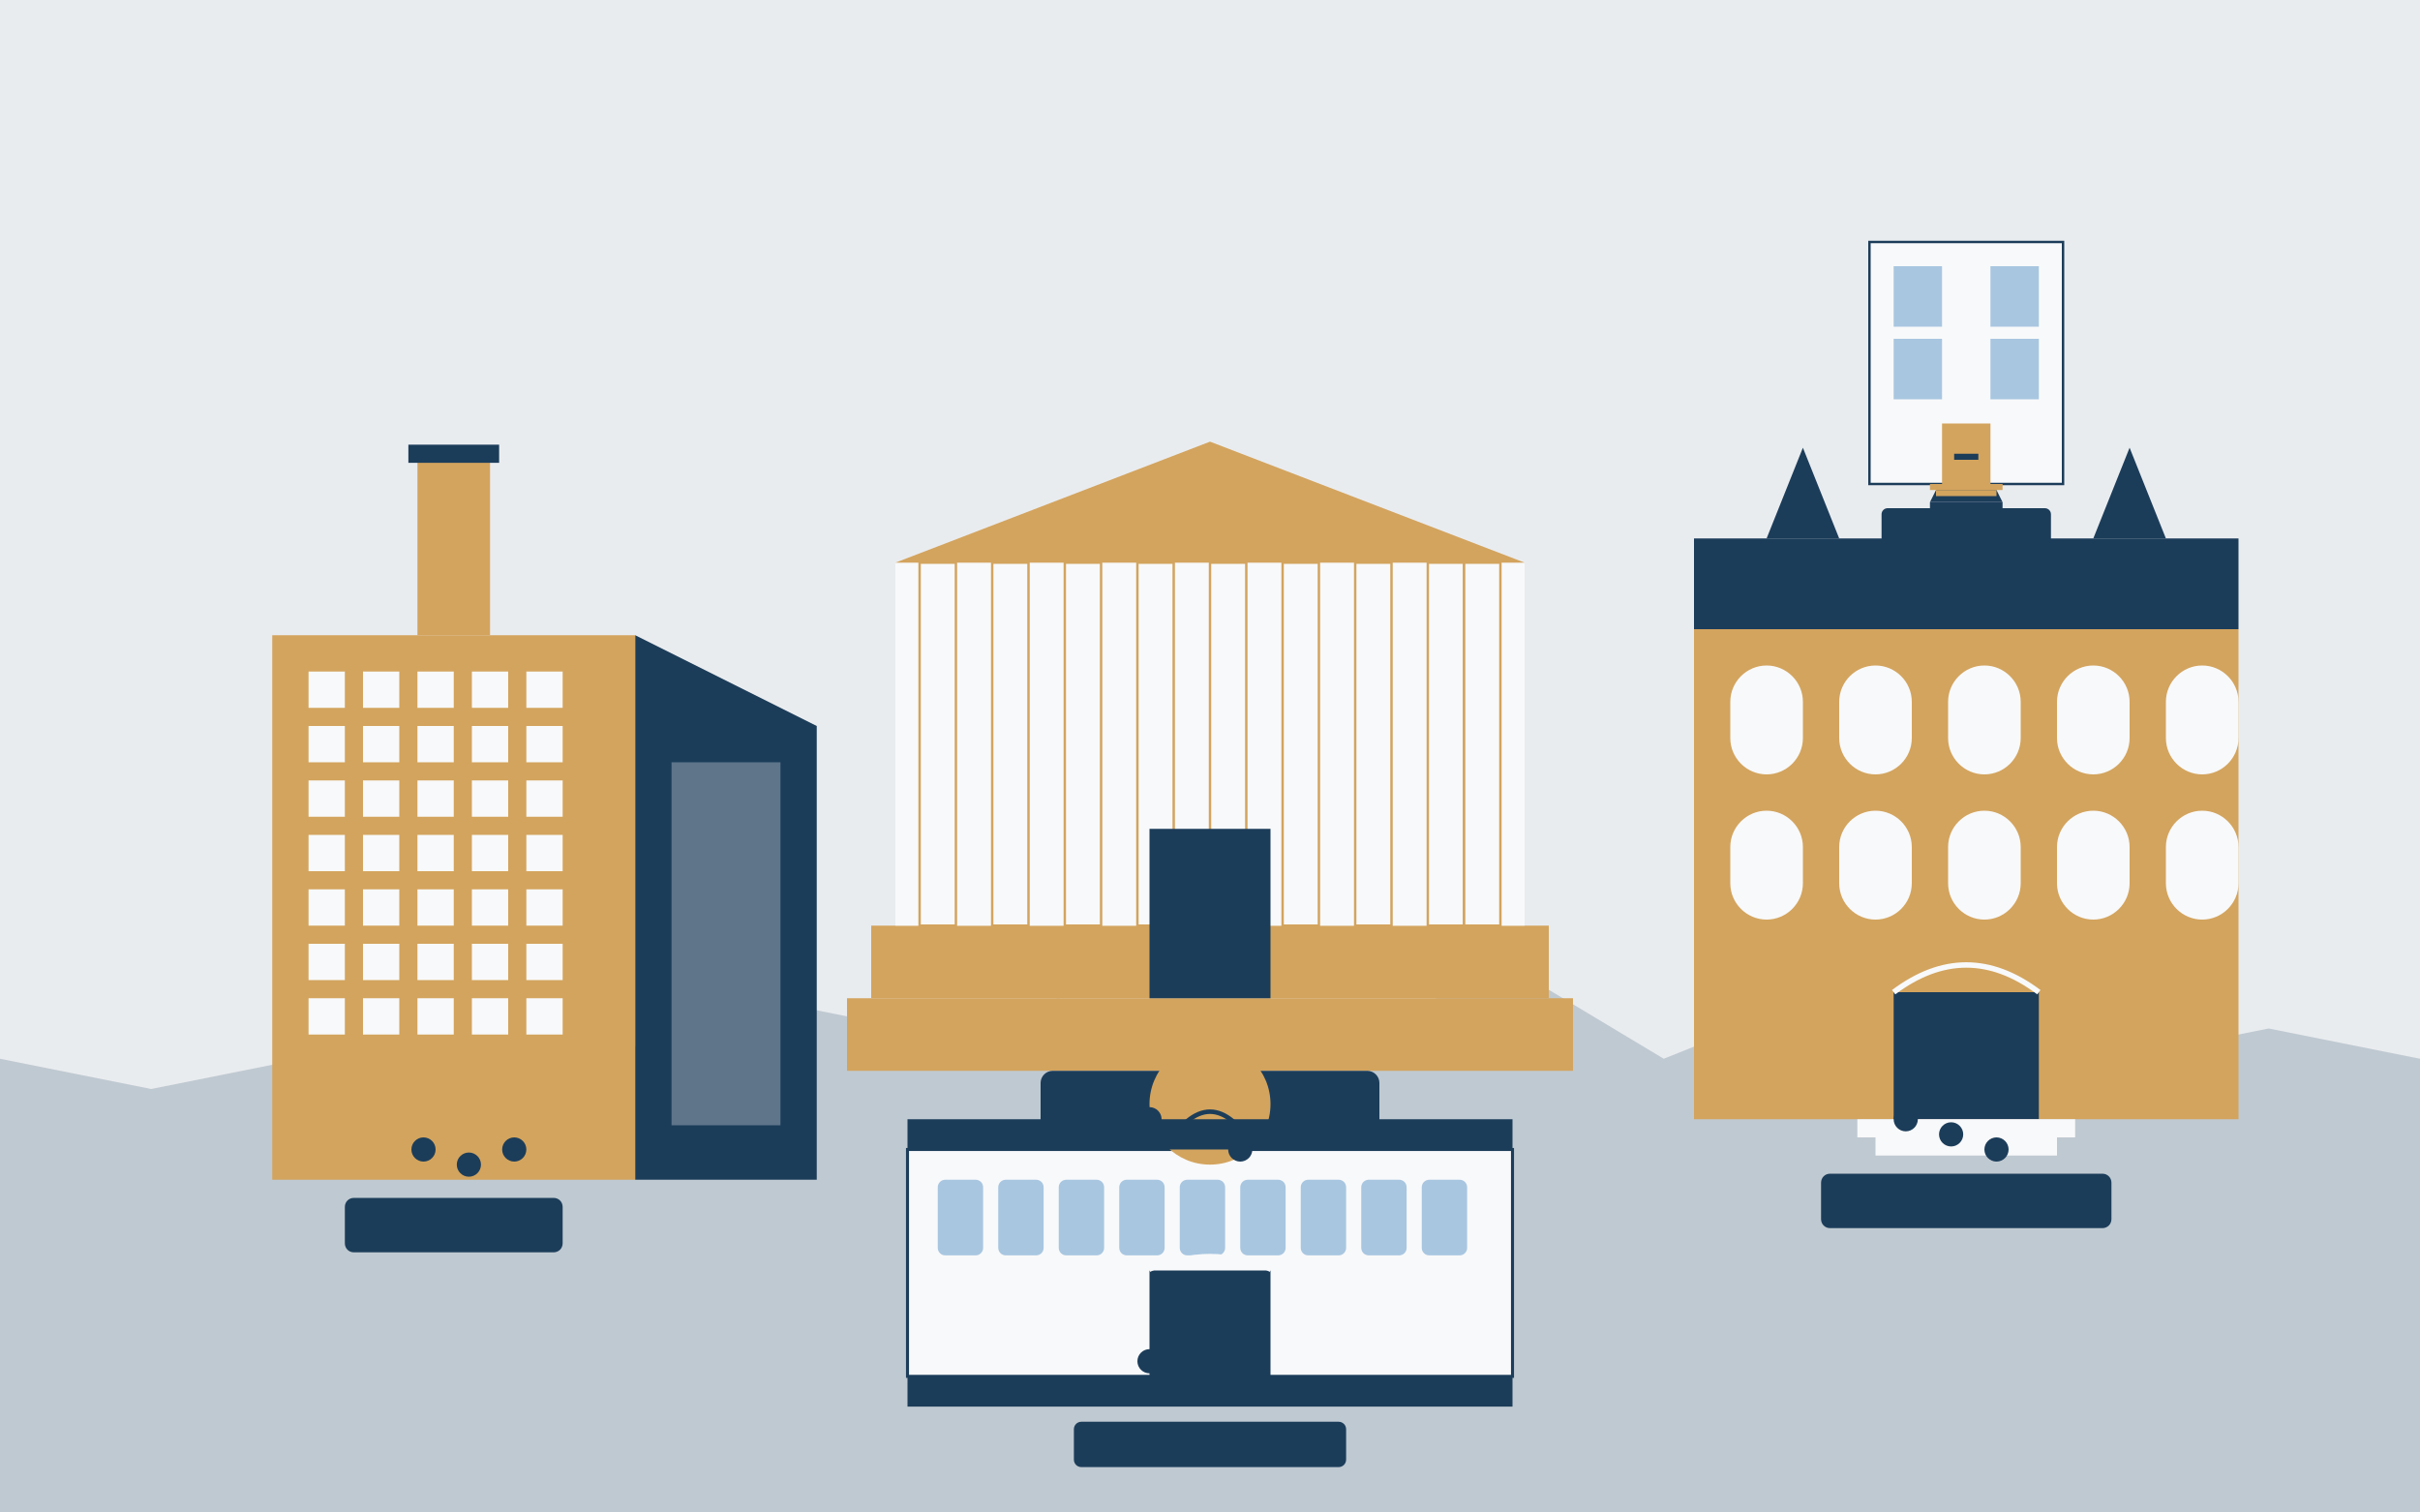 <svg version="1.2" xmlns="http://www.w3.org/2000/svg" viewBox="0 0 800 500" width="800" height="500">
	<title>london-museums</title>
	<style>
		.s0 { fill: #e9ecef } 
		.s1 { opacity: .2;fill: #1c3d5a } 
		.s2 { fill: #d3a45e } 
		.s3 { fill: #f8f9fa } 
		.s4 { fill: #f8f9fa;stroke: #d3a45e;stroke-width: .8 } 
		.s5 { fill: #1c3d5a } 
		.s6 { opacity: .3;fill: #f8f9fa } 
		.s7 { fill: none;stroke: #f8f9fa;stroke-width: 1.8 } 
		.s8 { fill: #f8f9fa;stroke: #1c3d5a } 
		.s9 { fill: none;stroke: #1c3d5a;stroke-width: 1.5 } 
		.s10 { fill: #a8c6e0 } 
		.s11 { fill: none;stroke: #f8f9fa } 
		.s12 { fill: #f8f9fa;stroke: #1c3d5a;stroke-width: .8 } 
	</style>
	<path fill-rule="evenodd" class="s0" d="m0 0h800v500h-800z"/>
	<path class="s1" d="m0 350l50 10 50-10 50-10 50 10 50-20 50 10 50-10 50 20 50-10 50-20 50 30 50-20 50 10 50 10 50-10 50 10v150h-800z"/>
	<g>
		<path fill-rule="evenodd" class="s2" d="m280 330h240v24h-240z"/>
		<path fill-rule="evenodd" class="s2" d="m288 306h224v24h-224z"/>
		<path fill-rule="evenodd" class="s3" d="m296 186h208v120h-208z"/>
		<path fill-rule="evenodd" class="s2" d="m296 186l104-40 104 40z"/>
		<g>
			<path fill-rule="evenodd" class="s4" d="m304 186h12v120h-12z"/>
			<path fill-rule="evenodd" class="s4" d="m328 186h12v120h-12z"/>
			<path fill-rule="evenodd" class="s4" d="m352 186h12v120h-12z"/>
			<path fill-rule="evenodd" class="s4" d="m376 186h12v120h-12z"/>
			<path fill-rule="evenodd" class="s4" d="m400 186h12v120h-12z"/>
			<path fill-rule="evenodd" class="s4" d="m424 186h12v120h-12z"/>
			<path fill-rule="evenodd" class="s4" d="m448 186h12v120h-12z"/>
			<path fill-rule="evenodd" class="s4" d="m472 186h12v120h-12z"/>
			<path fill-rule="evenodd" class="s4" d="m484 186h12v120h-12z"/>
		</g>
		<path fill-rule="evenodd" class="s5" d="m380 274h40v56h-40z"/>
		<path fill-rule="evenodd" class="s5" d="m348 354h104c2.2 0 4 1.8 4 4v16c0 2.2-1.8 4-4 4h-104c-2.2 0-4-1.8-4-4v-16c0-2.2 1.8-4 4-4z"/>
	</g>
	<g>
		<path fill-rule="evenodd" class="s2" d="m90 210h120v180h-120z"/>
		<path fill-rule="evenodd" class="s2" d="m138 150h24v60h-24z"/>
		<path fill-rule="evenodd" class="s5" d="m135 147h30v6h-30z"/>
		<g>
			<path fill-rule="evenodd" class="s3" d="m102 222h12v12h-12z"/>
			<path fill-rule="evenodd" class="s3" d="m120 222h12v12h-12z"/>
			<path fill-rule="evenodd" class="s3" d="m138 222h12v12h-12z"/>
			<path fill-rule="evenodd" class="s3" d="m156 222h12v12h-12z"/>
			<path fill-rule="evenodd" class="s3" d="m174 222h12v12h-12z"/>
			<path fill-rule="evenodd" class="s3" d="m102 240h12v12h-12z"/>
			<path fill-rule="evenodd" class="s3" d="m120 240h12v12h-12z"/>
			<path fill-rule="evenodd" class="s3" d="m138 240h12v12h-12z"/>
			<path fill-rule="evenodd" class="s3" d="m156 240h12v12h-12z"/>
			<path fill-rule="evenodd" class="s3" d="m174 240h12v12h-12z"/>
			<path fill-rule="evenodd" class="s3" d="m102 258h12v12h-12z"/>
			<path fill-rule="evenodd" class="s3" d="m120 258h12v12h-12z"/>
			<path fill-rule="evenodd" class="s3" d="m138 258h12v12h-12z"/>
			<path fill-rule="evenodd" class="s3" d="m156 258h12v12h-12z"/>
			<path fill-rule="evenodd" class="s3" d="m174 258h12v12h-12z"/>
			<path fill-rule="evenodd" class="s3" d="m102 276h12v12h-12z"/>
			<path fill-rule="evenodd" class="s3" d="m120 276h12v12h-12z"/>
			<path fill-rule="evenodd" class="s3" d="m138 276h12v12h-12z"/>
			<path fill-rule="evenodd" class="s3" d="m156 276h12v12h-12z"/>
			<path fill-rule="evenodd" class="s3" d="m174 276h12v12h-12z"/>
			<path fill-rule="evenodd" class="s3" d="m102 294h12v12h-12z"/>
			<path fill-rule="evenodd" class="s3" d="m120 294h12v12h-12z"/>
			<path fill-rule="evenodd" class="s3" d="m138 294h12v12h-12z"/>
			<path fill-rule="evenodd" class="s3" d="m156 294h12v12h-12z"/>
			<path fill-rule="evenodd" class="s3" d="m174 294h12v12h-12z"/>
			<path fill-rule="evenodd" class="s3" d="m102 312h12v12h-12z"/>
			<path fill-rule="evenodd" class="s3" d="m120 312h12v12h-12z"/>
			<path fill-rule="evenodd" class="s3" d="m138 312h12v12h-12z"/>
			<path fill-rule="evenodd" class="s3" d="m156 312h12v12h-12z"/>
			<path fill-rule="evenodd" class="s3" d="m174 312h12v12h-12z"/>
			<path fill-rule="evenodd" class="s3" d="m102 330h12v12h-12z"/>
			<path fill-rule="evenodd" class="s3" d="m120 330h12v12h-12z"/>
			<path fill-rule="evenodd" class="s3" d="m138 330h12v12h-12z"/>
			<path fill-rule="evenodd" class="s3" d="m156 330h12v12h-12z"/>
			<path fill-rule="evenodd" class="s3" d="m174 330h12v12h-12z"/>
		</g>
		<path class="s5" d="m210 210l60 30v150h-60z"/>
		<path fill-rule="evenodd" class="s6" d="m222 252h36v120h-36z"/>
		<path fill-rule="evenodd" class="s5" d="m117 396h66c1.7 0 3 1.3 3 3v12c0 1.7-1.3 3-3 3h-66c-1.7 0-3-1.3-3-3v-12c0-1.7 1.3-3 3-3z"/>
	</g>
	<g>
		<path fill-rule="evenodd" class="s2" d="m560 208h180v162h-180z"/>
		<path fill-rule="evenodd" class="s5" d="m560 178h180v30h-180z"/>
		<path fill-rule="evenodd" class="s5" d="m584 178l12-30 12 30z"/>
		<path fill-rule="evenodd" class="s5" d="m692 178l12-30 12 30z"/>
		<path fill-rule="evenodd" class="s5" d="m638 166h24v42h-24z"/>
		<path fill-rule="evenodd" class="s5" d="m638 166l12-24 12 24z"/>
		<g>
			<path fill-rule="evenodd" class="s3" d="m584 220c6.6 0 12 5.4 12 12v12c0 6.6-5.4 12-12 12-6.6 0-12-5.4-12-12v-12c0-6.6 5.4-12 12-12z"/>
			<path fill-rule="evenodd" class="s3" d="m620 220c6.6 0 12 5.4 12 12v12c0 6.6-5.4 12-12 12-6.6 0-12-5.4-12-12v-12c0-6.6 5.4-12 12-12z"/>
			<path fill-rule="evenodd" class="s3" d="m656 220c6.6 0 12 5.4 12 12v12c0 6.6-5.4 12-12 12-6.6 0-12-5.4-12-12v-12c0-6.6 5.4-12 12-12z"/>
			<path fill-rule="evenodd" class="s3" d="m692 220c6.6 0 12 5.4 12 12v12c0 6.6-5.4 12-12 12-6.6 0-12-5.4-12-12v-12c0-6.6 5.4-12 12-12z"/>
			<path fill-rule="evenodd" class="s3" d="m728 220c6.6 0 12 5.4 12 12v12c0 6.6-5.4 12-12 12-6.6 0-12-5.4-12-12v-12c0-6.6 5.4-12 12-12z"/>
			<path fill-rule="evenodd" class="s3" d="m584 268c6.6 0 12 5.4 12 12v12c0 6.6-5.4 12-12 12-6.6 0-12-5.4-12-12v-12c0-6.6 5.4-12 12-12z"/>
			<path fill-rule="evenodd" class="s3" d="m620 268c6.6 0 12 5.4 12 12v12c0 6.6-5.4 12-12 12-6.6 0-12-5.4-12-12v-12c0-6.6 5.4-12 12-12z"/>
			<path fill-rule="evenodd" class="s3" d="m656 268c6.6 0 12 5.4 12 12v12c0 6.6-5.4 12-12 12-6.6 0-12-5.4-12-12v-12c0-6.6 5.4-12 12-12z"/>
			<path fill-rule="evenodd" class="s3" d="m692 268c6.6 0 12 5.4 12 12v12c0 6.6-5.4 12-12 12-6.6 0-12-5.4-12-12v-12c0-6.6 5.4-12 12-12z"/>
			<path fill-rule="evenodd" class="s3" d="m728 268c6.6 0 12 5.4 12 12v12c0 6.6-5.4 12-12 12-6.6 0-12-5.4-12-12v-12c0-6.6 5.4-12 12-12z"/>
		</g>
		<path fill-rule="evenodd" class="s5" d="m626 328h48v42h-48z"/>
		<path class="s7" d="m626 328q24-18 48 0"/>
		<path fill-rule="evenodd" class="s3" d="m614 370h72v6h-72z"/>
		<path fill-rule="evenodd" class="s3" d="m620 376h60v6h-60z"/>
		<path fill-rule="evenodd" class="s5" d="m605 388h90c1.7 0 3 1.3 3 3v12c0 1.7-1.3 3-3 3h-90c-1.7 0-3-1.3-3-3v-12c0-1.7 1.3-3 3-3z"/>
	</g>
	<g>
		<path fill-rule="evenodd" class="s8" d="m300 380h200v75h-200z"/>
		<path fill-rule="evenodd" class="s2" d="m400 385c-11.1 0-20-8.9-20-20 0-11.1 8.9-20 20-20 11.1 0 20 8.9 20 20 0 11.1-8.9 20-20 20z"/>
		<path class="s9" d="m385 380q15-25 30 0"/>
		<path fill-rule="evenodd" class="s5" d="m300 370h200v10h-200z"/>
		<path fill-rule="evenodd" class="s5" d="m300 455h200v10h-200z"/>
		<g>
			<path fill-rule="evenodd" class="s10" d="m312.5 390h10c1.4 0 2.5 1.1 2.5 2.5v20c0 1.4-1.1 2.5-2.5 2.5h-10c-1.4 0-2.5-1.1-2.5-2.5v-20c0-1.4 1.1-2.5 2.5-2.5z"/>
			<path fill-rule="evenodd" class="s10" d="m332.5 390h10c1.4 0 2.5 1.1 2.5 2.5v20c0 1.4-1.1 2.5-2.5 2.5h-10c-1.4 0-2.5-1.1-2.5-2.5v-20c0-1.4 1.1-2.5 2.5-2.5z"/>
			<path fill-rule="evenodd" class="s10" d="m352.5 390h10c1.4 0 2.5 1.1 2.5 2.5v20c0 1.4-1.1 2.5-2.5 2.5h-10c-1.4 0-2.5-1.1-2.5-2.5v-20c0-1.4 1.1-2.5 2.5-2.5z"/>
			<path fill-rule="evenodd" class="s10" d="m372.5 390h10c1.4 0 2.5 1.1 2.5 2.5v20c0 1.4-1.1 2.5-2.5 2.5h-10c-1.4 0-2.5-1.1-2.5-2.5v-20c0-1.4 1.1-2.5 2.5-2.5z"/>
			<path fill-rule="evenodd" class="s10" d="m392.5 390h10c1.4 0 2.5 1.1 2.5 2.5v20c0 1.4-1.1 2.5-2.5 2.5h-10c-1.4 0-2.5-1.1-2.5-2.5v-20c0-1.4 1.1-2.5 2.5-2.5z"/>
			<path fill-rule="evenodd" class="s10" d="m412.5 390h10c1.4 0 2.5 1.1 2.5 2.5v20c0 1.4-1.1 2.5-2.5 2.5h-10c-1.4 0-2.5-1.1-2.5-2.5v-20c0-1.4 1.1-2.5 2.5-2.5z"/>
			<path fill-rule="evenodd" class="s10" d="m432.5 390h10c1.4 0 2.5 1.1 2.5 2.5v20c0 1.4-1.1 2.5-2.5 2.5h-10c-1.4 0-2.5-1.1-2.5-2.5v-20c0-1.4 1.1-2.5 2.5-2.5z"/>
			<path fill-rule="evenodd" class="s10" d="m452.5 390h10c1.4 0 2.5 1.1 2.5 2.5v20c0 1.4-1.1 2.5-2.5 2.5h-10c-1.4 0-2.5-1.1-2.5-2.5v-20c0-1.4 1.1-2.5 2.5-2.5z"/>
			<path fill-rule="evenodd" class="s10" d="m472.5 390h10c1.4 0 2.5 1.1 2.5 2.5v20c0 1.4-1.1 2.5-2.5 2.5h-10c-1.4 0-2.5-1.1-2.5-2.5v-20c0-1.4 1.1-2.5 2.5-2.5z"/>
		</g>
		<path fill-rule="evenodd" class="s5" d="m380 420h40v35h-40z"/>
		<path class="s11" d="m380 420q20-10 40 0"/>
		<path fill-rule="evenodd" class="s5" d="m357.5 470h85c1.4 0 2.5 1.1 2.5 2.5v10c0 1.4-1.1 2.5-2.5 2.5h-85c-1.4 0-2.5-1.1-2.5-2.5v-10c0-1.4 1.1-2.5 2.5-2.5z"/>
	</g>
	<g>
		<path fill-rule="evenodd" class="s12" d="m618 80h64v80h-64z"/>
		<g>
			<path fill-rule="evenodd" class="s10" d="m626 88h16v20h-16z"/>
			<path fill-rule="evenodd" class="s10" d="m658 88h16v20h-16z"/>
			<path fill-rule="evenodd" class="s10" d="m626 112h16v20h-16z"/>
			<path fill-rule="evenodd" class="s10" d="m658 112h16v20h-16z"/>
		</g>
		<path fill-rule="evenodd" class="s2" d="m642 140h16v20h-16z"/>
		<path fill-rule="evenodd" class="s5" d="m646 150h8v2h-8z"/>
		<path fill-rule="evenodd" class="s2" d="m638 160h24v2h-24z"/>
		<path fill-rule="evenodd" class="s2" d="m640 162h20v2h-20z"/>
		<path fill-rule="evenodd" class="s5" d="m624 168h52c1.1 0 2 0.9 2 2v8c0 1.1-0.9 2-2 2h-52c-1.1 0-2-0.9-2-2v-8c0-1.1 0.9-2 2-2z"/>
	</g>
	<g>
		<path fill-rule="evenodd" class="s5" d="m380 374c-2.2 0-4-1.8-4-4 0-2.2 1.8-4 4-4 2.2 0 4 1.8 4 4 0 2.2-1.8 4-4 4z"/>
		<path fill-rule="evenodd" class="s5" d="m395 379c-2.2 0-4-1.8-4-4 0-2.2 1.8-4 4-4 2.2 0 4 1.8 4 4 0 2.2-1.8 4-4 4z"/>
		<path fill-rule="evenodd" class="s5" d="m410 384c-2.2 0-4-1.8-4-4 0-2.2 1.8-4 4-4 2.2 0 4 1.8 4 4 0 2.2-1.8 4-4 4z"/>
		<path fill-rule="evenodd" class="s5" d="m425 374c-2.2 0-4-1.8-4-4 0-2.2 1.8-4 4-4 2.2 0 4 1.8 4 4 0 2.2-1.8 4-4 4z"/>
		<path fill-rule="evenodd" class="s5" d="m140 384c-2.2 0-4-1.8-4-4 0-2.2 1.8-4 4-4 2.2 0 4 1.8 4 4 0 2.2-1.8 4-4 4z"/>
		<path fill-rule="evenodd" class="s5" d="m155 389c-2.2 0-4-1.8-4-4 0-2.2 1.8-4 4-4 2.2 0 4 1.8 4 4 0 2.2-1.8 4-4 4z"/>
		<path fill-rule="evenodd" class="s5" d="m170 384c-2.2 0-4-1.8-4-4 0-2.2 1.8-4 4-4 2.2 0 4 1.8 4 4 0 2.2-1.8 4-4 4z"/>
		<path fill-rule="evenodd" class="s5" d="m630 374c-2.2 0-4-1.8-4-4 0-2.2 1.8-4 4-4 2.2 0 4 1.8 4 4 0 2.2-1.8 4-4 4z"/>
		<path fill-rule="evenodd" class="s5" d="m645 379c-2.2 0-4-1.8-4-4 0-2.2 1.8-4 4-4 2.2 0 4 1.8 4 4 0 2.2-1.8 4-4 4z"/>
		<path fill-rule="evenodd" class="s5" d="m660 384c-2.2 0-4-1.8-4-4 0-2.2 1.8-4 4-4 2.2 0 4 1.8 4 4 0 2.2-1.8 4-4 4z"/>
		<path fill-rule="evenodd" class="s5" d="m380 454c-2.2 0-4-1.8-4-4 0-2.2 1.8-4 4-4 2.2 0 4 1.8 4 4 0 2.2-1.8 4-4 4z"/>
		<path fill-rule="evenodd" class="s5" d="m395 459c-2.2 0-4-1.8-4-4 0-2.2 1.8-4 4-4 2.2 0 4 1.8 4 4 0 2.2-1.8 4-4 4z"/>
		<path fill-rule="evenodd" class="s5" d="m410 464c-2.2 0-4-1.8-4-4 0-2.2 1.8-4 4-4 2.2 0 4 1.8 4 4 0 2.2-1.8 4-4 4z"/>
	</g>
</svg>